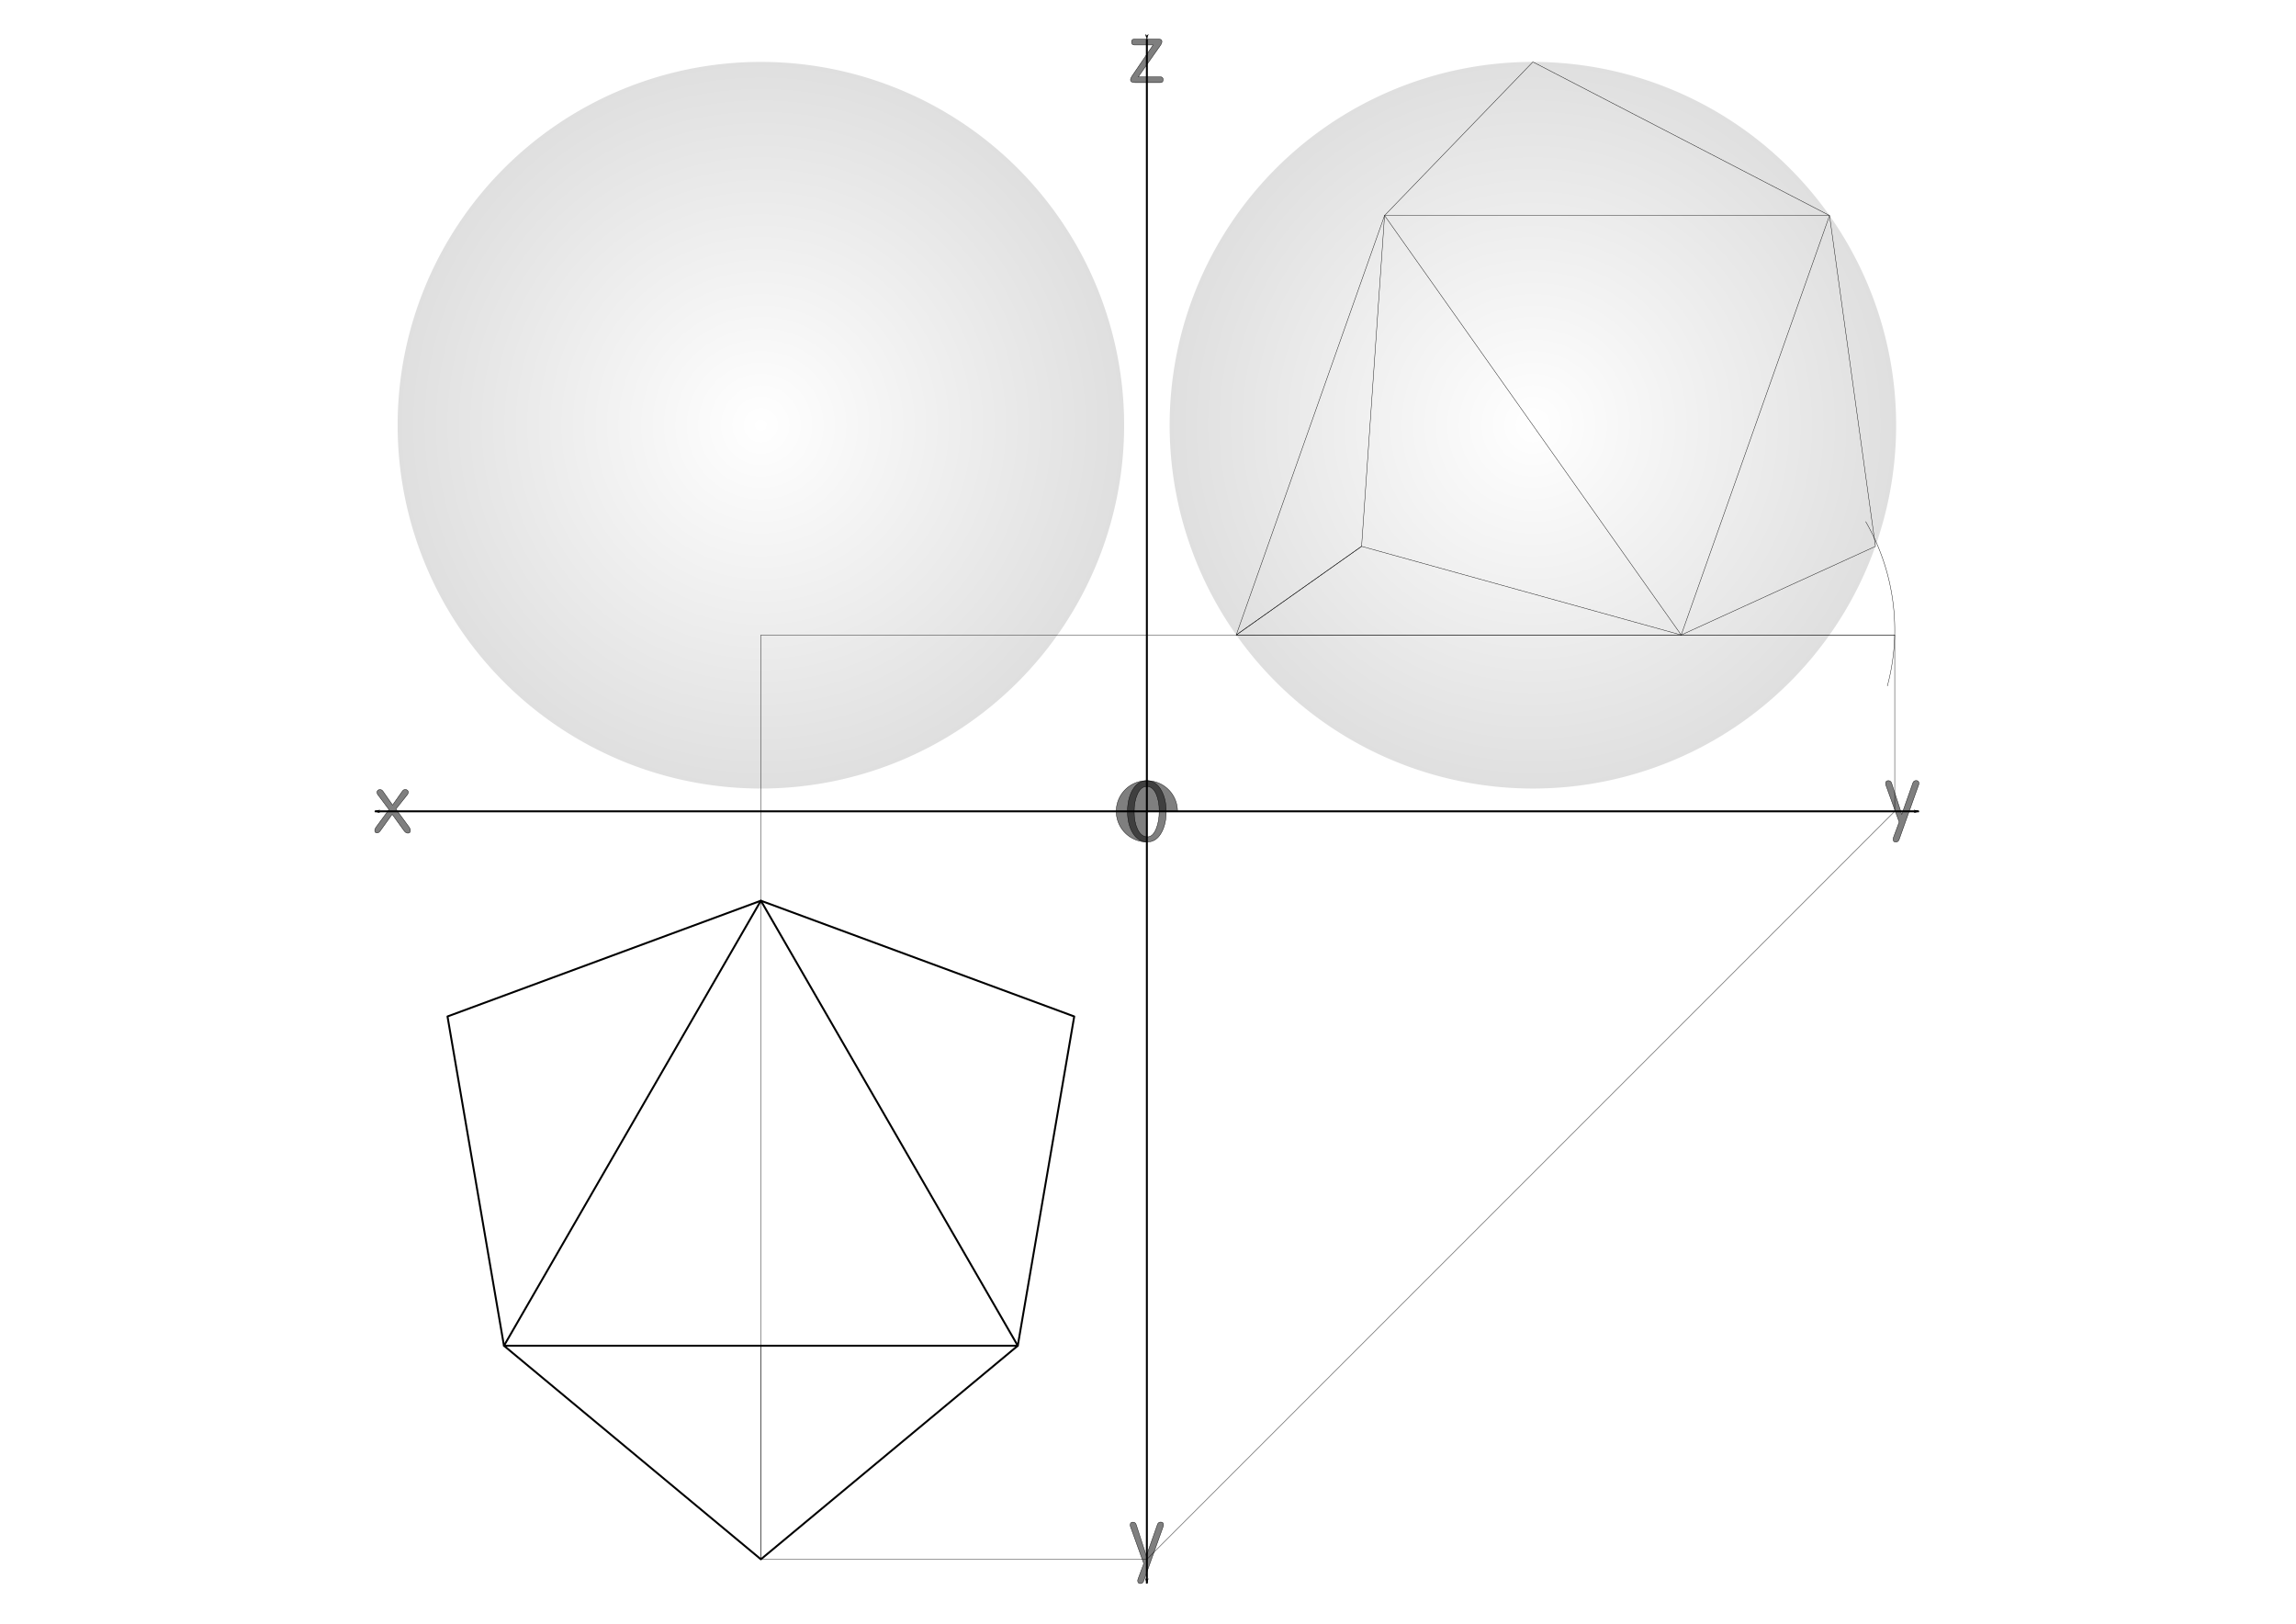 <?xml version="1.0" encoding="UTF-8" standalone="no"?>
<!-- Created with Inkscape (http://www.inkscape.org/) -->
<svg xmlns:inkscape="http://www.inkscape.org/namespaces/inkscape" xmlns:rdf="http://www.w3.org/1999/02/22-rdf-syntax-ns#" xmlns="http://www.w3.org/2000/svg" xmlns:osb="http://www.openswatchbook.org/uri/2009/osb" xmlns:sodipodi="http://sodipodi.sourceforge.net/DTD/sodipodi-0.dtd" xmlns:cc="http://creativecommons.org/ns#" xmlns:xlink="http://www.w3.org/1999/xlink" xmlns:dc="http://purl.org/dc/elements/1.1/" xmlns:svg="http://www.w3.org/2000/svg" xmlns:ns1="http://sozi.baierouge.fr" id="svg2" style="enable-background:new" inkscape:export-ydpi="300" inkscape:export-filename="./000.geodaetische.Sphaeren.rekursiv.aus.Tetraeder.mehrfach.Ebenen.png" viewBox="0 0 1052.4 744.09" inkscape:export-xdpi="300" version="1.1" inkscape:version="0.48.1 r9760" sodipodi:docname="017.geodaetische.Sphaeren.rekursiv.aus.Tetraeder.svg">
<title id="title6456">017 Netz Konstruktion geodätische Sphären rekursiv aus Tetraeder</title>
<defs id="defs4">
<marker id="Arrow1Lend" refY="0" refX="0" style="overflow:visible" orient="auto" inkscape:stockid="Arrow1Lend">
<path id="path3776" inkscape:connector-curvature="0" style="stroke:#000000;stroke-width:1pt;fill-rule:evenodd" transform="matrix(-.8 0 0 -.8 -10 0)" d="m0 0 5-5-17.5 5 17.5 5-5-5z"/>
</marker>
<marker id="Arrow1Lstart" refY="0" refX="0" style="overflow:visible" orient="auto" inkscape:stockid="Arrow1Lstart">
<path id="path3773" inkscape:connector-curvature="0" style="stroke:#000000;stroke-width:1pt;fill-rule:evenodd" transform="matrix(.8 0 0 .8 10 0)" d="m0 0 5-5-17.5 5 17.5 5-5-5z"/>
</marker>
<radialGradient id="radialGradient3678-9" xlink:href="#linearGradient3672-4" gradientUnits="userSpaceOnUse" cy="1028.5" cx="3175.4" r="666.06" inkscape:collect="always"/>
<linearGradient id="linearGradient3672-4">
<stop id="stop3674-8" style="stop-color:#000000;stop-opacity:0" offset="0"/>
<stop id="stop3676-8" style="stop-color:#000000;stop-opacity:.125" offset="1"/>
</linearGradient>
</defs>
<sodipodi:namedview id="base" inkscape:snap-center="false" inkscape:snap-intersection-paths="false" inkscape:zoom="0.95149207" borderopacity="1.0" inkscape:current-layer="layer1" inkscape:cx="526.18109" inkscape:cy="372.04724" inkscape:snap-grids="false" inkscape:snap-bbox-midpoints="false" inkscape:bbox-nodes="false" borderlayer="true" inkscape:object-paths="false" inkscape:snap-page="false" inkscape:window-maximized="1" inkscape:snap-bbox="false" showgrid="false" inkscape:snap-nodes="false" units="mm" inkscape:snap-midpoints="false" inkscape:snap-global="true" showguides="true" bordercolor="#666666" inkscape:window-x="0" inkscape:guide-bbox="true" inkscape:snap-smooth-nodes="false" inkscape:object-nodes="false" inkscape:window-y="31" inkscape:window-width="1280" inkscape:pageopacity="0.0" inkscape:pageshadow="2" pagecolor="#ffffff" inkscape:snap-object-midpoints="false" inkscape:snap-to-guides="false" inkscape:document-units="mm" inkscape:snap-bbox-edge-midpoints="false" inkscape:window-height="929" showborder="true">
<inkscape:grid id="grid3626" enabled="true" visible="true" snapvisiblegridlinesonly="true" units="mm" type="axonomgrid" empspacing="5"/>
</sodipodi:namedview>
<g id="layer1" inkscape:label="Ebene" inkscape:groupmode="layer">
<rect id="rect4194" style="enable-background:new;fill:#ffffff" rx="0" ry="0" height="744.98" width="1053.2" y="-.675" x="-.943"/>
<path id="path3618" sodipodi:nodetypes="cc" style="enable-background:new;marker-end:url(#Arrow1Lend);marker-start:url(#Arrow1Lstart);stroke:#000000;stroke-width:.886;fill:none" inkscape:connector-curvature="0" d="m525.68 17.95v707.73"/>
<path id="path3620" sodipodi:nodetypes="cc" style="enable-background:new;marker-end:url(#Arrow1Lend);marker-start:url(#Arrow1Lstart);stroke:#000000;stroke-width:.886;fill:none" inkscape:connector-curvature="0" d="m171.82 371.82h707.73"/>
<g id="text4246" style="stroke-linejoin:round;stroke-width:.709;fill-opacity:.502;stroke:#000000;stroke-linecap:round;enable-background:new;fill:#000000" transform="matrix(.25 0 0 .25 -.943 558.28)">
<path id="path4263" style="stroke-linejoin:round;fill-opacity:.502;stroke:#000000;stroke-linecap:round;stroke-width:.709;fill:#000000" inkscape:connector-curvature="0" d="m3485.8-726.21-24.192-67.104c-0.48-1.248-0.72-2.4-0.72-3.456 0-3.552 1.68-5.328 5.04-5.328 3.072 0 5.136 1.68 6.192 5.04l18.432 56.88 20.304-57.6c1.056-2.976 3.072-4.464 6.048-4.464 3.456 0 5.184 1.728 5.184 5.184-0 0.96-0.24 2.016-0.72 3.168l-35.568 99.504c-1.152 3.264-3.216 4.896-6.192 4.896-3.264-0-4.896-1.728-4.896-5.184 0-0.96 0.192-2.016 0.576-3.168l10.512-28.368"/>
</g>
<g id="text4250" style="stroke-linejoin:round;stroke-width:.709;fill-opacity:.502;stroke:#000000;stroke-linecap:round;enable-background:new;fill:#000000" transform="matrix(.25 0 0 .25 -.943 558.28)">
<path id="path4266" style="stroke-linejoin:round;fill-opacity:.502;stroke:#000000;stroke-linecap:round;stroke-width:.709;fill:#000000" inkscape:connector-curvature="0" d="m2100.8 633.05-24.192-67.104c-0.48-1.248-0.72-2.4-0.72-3.456 0-3.552 1.68-5.328 5.04-5.328 3.072 0 5.136 1.68 6.192 5.04l18.432 56.88 20.304-57.6c1.056-2.976 3.072-4.464 6.048-4.464 3.456 0 5.184 1.728 5.184 5.184-0 0.96-0.24 2.016-0.72 3.168l-35.568 99.504c-1.152 3.264-3.216 4.896-6.192 4.896-3.264-0-4.896-1.728-4.896-5.184 0-0.96 0.192-2.016 0.576-3.168l10.512-28.368"/>
</g>
<g id="text4254" style="stroke-linejoin:round;stroke-width:.709;fill-opacity:.502;stroke:#000000;stroke-linecap:round;enable-background:new;fill:#000000" transform="matrix(.25 0 0 .25 -.943 558.28)">
<path id="path4269" style="stroke-linejoin:round;fill-opacity:.502;stroke:#000000;stroke-linecap:round;stroke-width:.709;fill:#000000" inkscape:connector-curvature="0" d="m2083.7-2161.5h43.92c4.32 0 6.48 1.488 6.48 4.464-0 2.112-1.008 4.608-3.024 7.488l-40.32 57.312h40.32c3.552 0 5.328 1.728 5.328 5.184-0 3.552-1.776 5.328-5.328 5.328h-46.224c-5.568 0-8.352-1.728-8.352-5.184 0-1.824 0.864-3.984 2.592-6.48l38.88-57.312h-34.272c-3.552 0-5.328-1.824-5.328-5.472 0-3.552 1.776-5.328 5.328-5.328"/>
</g>
<g id="text4258" style="stroke-linejoin:round;stroke-width:.709;fill-opacity:.502;stroke:#000000;stroke-linecap:round;enable-background:new;fill:#000000" transform="matrix(.25 0 0 .25 -.943 558.28)">
<path id="path4272" style="stroke-linejoin:round;fill-opacity:.502;stroke:#000000;stroke-linecap:round;stroke-width:.709;fill:#000000" inkscape:connector-curvature="0" d="m716.92-749.03-20.448-27.36c-1.056-1.44-1.584-2.832-1.584-4.176 0-1.536 0.528-2.784 1.584-3.744 1.152-0.96 2.448-1.44 3.888-1.44 2.304 0 4.176 1.056 5.616 3.168l17.568 25.2 17.856-25.344c1.44-2.112 3.264-3.168 5.472-3.168 1.536 0 2.832 0.48 3.888 1.44 1.152 0.96 1.728 2.16 1.728 3.6-0 1.44-0.576 2.88-1.728 4.32l-21.168 26.64 23.904 32.4c1.824 2.496 2.736 4.752 2.736 6.768-0 3.264-1.536 4.896-4.608 4.896-2.592 0-4.992-1.536-7.2-4.608l-21.6-29.952-21.6 30.096c-1.824 2.688-3.888 4.032-6.192 4.032-2.784 0-4.176-1.488-4.176-4.464 0-1.92 0.816-3.984 2.448-6.192l23.616-32.112"/>
</g>
<g id="text4281" style="stroke-linejoin:round;stroke-width:.709;fill-opacity:.502;stroke:#000000;stroke-linecap:round;enable-background:new;fill:#000000" transform="matrix(.25 0 0 .25 -.943 558.28)">
<path id="path4286" style="stroke-linejoin:round;fill-opacity:.502;stroke:#000000;stroke-linecap:round;stroke-width:.709;fill:#000000" inkscape:connector-curvature="0" d="m2106.4-802.03c11.136 0 20.016 5.952 26.64 17.856 5.952 10.656 8.928 23.664 8.928 39.024-0 15.072-2.88 27.792-8.64 38.16-6.336 11.52-14.928 17.28-25.776 17.28-11.616 0-20.784-5.808-27.504-17.424-6.048-10.464-9.072-23.28-9.072-38.448 0-15.264 2.976-28.224 8.928-38.88 6.624-11.712 15.456-17.568 26.496-17.568m1.152 102.96c6.624 0 11.952-4.944 15.984-14.832 3.744-9.024 5.616-19.824 5.616-32.4-0-12.384-1.872-22.752-5.616-31.104-4.128-9.408-9.84-14.112-17.136-14.112-7.2 0-12.96 4.8-17.28 14.4-3.936 8.736-5.904 19.344-5.904 31.824 0 12.576 2.016 23.184 6.048 31.824 4.416 9.6 10.512 14.4 18.288 14.4"/>
</g>
<path id="path4333" sodipodi:rx="56.159996" sodipodi:ry="56.159996" style="stroke-linejoin:round;enable-background:new;fill-opacity:.502;stroke:#000000;stroke-linecap:round;stroke-width:.709;fill:#000000" sodipodi:type="arc" d="m2106.5 1546.1a56.16 56.16 0 1 1 56.16 -56.16h-56.16z" transform="matrix(.25 0 0 .25 -.943 -.675)" sodipodi:cy="1489.9606" sodipodi:cx="2106.4961" sodipodi:end="6.2831853" sodipodi:start="1.5707963"/>
<path id="path2862" sodipodi:rx="666" sodipodi:ry="666" style="stroke-linejoin:round;enable-background:new;stroke:#000000;stroke-linecap:round;stroke-width:.004;fill:url(#radialGradient3678-9)" sodipodi:type="arc" d="m3841.4 1028.5a666 666 0 1 1 -1332 0 666 666 0 1 1 1332 0z" transform="matrix(.25 0 0 .25 -91.229 -62.251)" sodipodi:cy="1028.5339" sodipodi:cx="3175.3696"/>
<path id="use2864" sodipodi:rx="666" sodipodi:ry="666" style="stroke-linejoin:round;stroke-width:.004;stroke:#000000;stroke-linecap:round;enable-background:new;fill:url(#radialGradient3678-9)" sodipodi:type="arc" d="m3841.4 1028.5a666 666 0 1 1 -1332 0 666 666 0 1 1 1332 0z" transform="matrix(.25 0 0 .25 -445.09 291.61)" sodipodi:cy="1028.5339" sodipodi:cx="3175.3696"/>
<path id="use2866" sodipodi:rx="666" sodipodi:ry="666" style="stroke-linejoin:round;stroke-width:.004;stroke:#000000;stroke-linecap:round;enable-background:new;fill:url(#radialGradient3678-9)" sodipodi:type="arc" d="m3841.4 1028.5a666 666 0 1 1 -1332 0 666 666 0 1 1 1332 0z" transform="matrix(.25 0 0 .25 -445.09 -62.251)" sodipodi:cy="1028.5339" sodipodi:cx="3175.3696"/>
<path id="path4079" sodipodi:nodetypes="cc" style="stroke-linejoin:round;enable-background:new;stroke:#000000;stroke-linecap:round;stroke-width:.177;fill:none" inkscape:connector-curvature="0" d="m770.6 291h97.867"/>
<path id="path4081" inkscape:connector-curvature="0" sodipodi:nodetypes="cc" style="stroke-linejoin:round;enable-background:new;stroke:#000000;stroke-linecap:round;stroke-width:.177;fill:none" d="m348.75 714.6v-97.867"/>
<path id="path4087" d="m566.64 291 67.986-192.23 67.986-70.383 135.97 70.383 21.054 151.62-89.04 40.617h-203.96z" sodipodi:nodetypes="ccccccc" style="stroke-linejoin:round;enable-background:new;stroke:#000000;stroke-linecap:round;stroke-width:.177;fill:none" inkscape:connector-curvature="0"/>
<path id="path4089" d="m634.63 98.766h203.96l-67.986 192.23-135.97-192.23z" sodipodi:nodetypes="cccc" style="stroke-linejoin:round;enable-background:new;stroke:#000000;stroke-linecap:round;stroke-width:.177;fill:none" inkscape:connector-curvature="0"/>
<path id="path4091" d="m634.63 98.766-10.527 151.62 146.5 40.617" sodipodi:nodetypes="ccc" style="stroke-linejoin:round;enable-background:new;stroke:#000000;stroke-linecap:round;stroke-width:.177;fill:none" inkscape:connector-curvature="0"/>
<path id="path4094" d="m566.64 291 57.459-40.617" sodipodi:nodetypes="cc" style="stroke-linejoin:round;enable-background:new;stroke:#000000;stroke-linecap:round;stroke-width:.177;fill:none" inkscape:connector-curvature="0"/>
<path id="path4096" style="stroke-linejoin:round;enable-background:new;stroke:#000000;stroke-linecap:round;stroke-width:.177;fill:none" sodipodi:nodetypes="cc" inkscape:connector-curvature="0" d="m566.64 291 57.459-40.617"/>
<path id="path4104" style="stroke-linejoin:round;enable-background:new;stroke:#000000;stroke-linecap:round;stroke-width:.709;fill:none" sodipodi:type="star" d="m1398.8 1653.8 471.02 815.83-942.04-0z" sodipodi:r1="543.88629" inkscape:flatsided="true" sodipodi:arg1="-1.5707962" sodipodi:arg2="-0.52359868" inkscape:randomized="0" transform="matrix(.25 0 0 .25 -.943 -.675)" sodipodi:cy="2197.6919" sodipodi:cx="1398.7648" inkscape:rounded="0" sodipodi:r2="81.134705" sodipodi:sides="3"/>
<path id="path4131" style="stroke-linejoin:round;enable-background:new;stroke:#000000;stroke-linecap:round;stroke-width:.709;fill:none" sodipodi:type="star" sodipodi:sides="3" sodipodi:r1="663.40936" sodipodi:r2="543.88629" sodipodi:arg1="1.5707965" sodipodi:arg2="2.617994" transform="matrix(.25 0 0 .25 -.943 -.675)" inkscape:randomized="0" sodipodi:cy="2197.6919" sodipodi:cx="1398.7648" inkscape:rounded="-5.1679702e-008" inkscape:flatsided="false" d="m1398.8 2861.1-471.05-391.5-103.51-603.6l574.53-212.18 574.53 212.18-103.51 603.65z"/>
<path id="path4133" sodipodi:rx="396.96371" sodipodi:ry="396.96371" style="stroke-linejoin:round;enable-background:new;stroke:#000000;stroke-linecap:round;stroke-width:.709;fill:none" sodipodi:type="arc" d="m3424.5 958.97a396.96 396.96 0 0 1 39.657 301.22" sodipodi:open="true" transform="matrix(.25 0 0 .25 -.943 -.675)" sodipodi:cy="1157.4525" sodipodi:cx="3080.6731" sodipodi:end="6.5449847" sodipodi:start="5.7595865"/>
<path id="path4763" sodipodi:nodetypes="cccccc" style="stroke-linejoin:round;enable-background:new;stroke:#000000;stroke-linecap:round;stroke-width:.177;fill:none" inkscape:connector-curvature="0" d="m868.47 291h-519.72v423.6h176.93l342.79-342.79v-80.816z"/>
<path id="path4149" style="stroke-linejoin:round;enable-background:new;stroke:#000000;stroke-linecap:round;stroke-width:3.543;fill:none" sodipodi:type="star" sodipodi:sides="3" sodipodi:r1="543.88629" sodipodi:r2="81.134705" sodipodi:arg1="-1.5707962" sodipodi:arg2="-0.52359868" transform="matrix(.25 0 0 .25 -.943 -.675)" inkscape:randomized="0" sodipodi:cy="2197.6919" sodipodi:cx="1398.7648" inkscape:rounded="0" inkscape:flatsided="true" d="m1398.8 1653.8 471.02 815.83-942.04-0z"/>
<path id="path4151" style="stroke-linejoin:round;enable-background:new;stroke:#000000;stroke-linecap:round;stroke-width:3.543;fill:none" sodipodi:type="star" d="m1398.8 2861.1-471.05-391.5-103.51-603.6l574.53-212.18 574.53 212.18-103.51 603.65z" sodipodi:r1="663.40936" inkscape:flatsided="false" sodipodi:arg1="1.5707965" sodipodi:arg2="2.617994" inkscape:randomized="0" transform="matrix(.25 0 0 .25 -.943 -.675)" sodipodi:cy="2197.6919" sodipodi:cx="1398.7648" inkscape:rounded="-5.1679702e-008" sodipodi:r2="543.88629" sodipodi:sides="3"/>
</g>
</svg>
